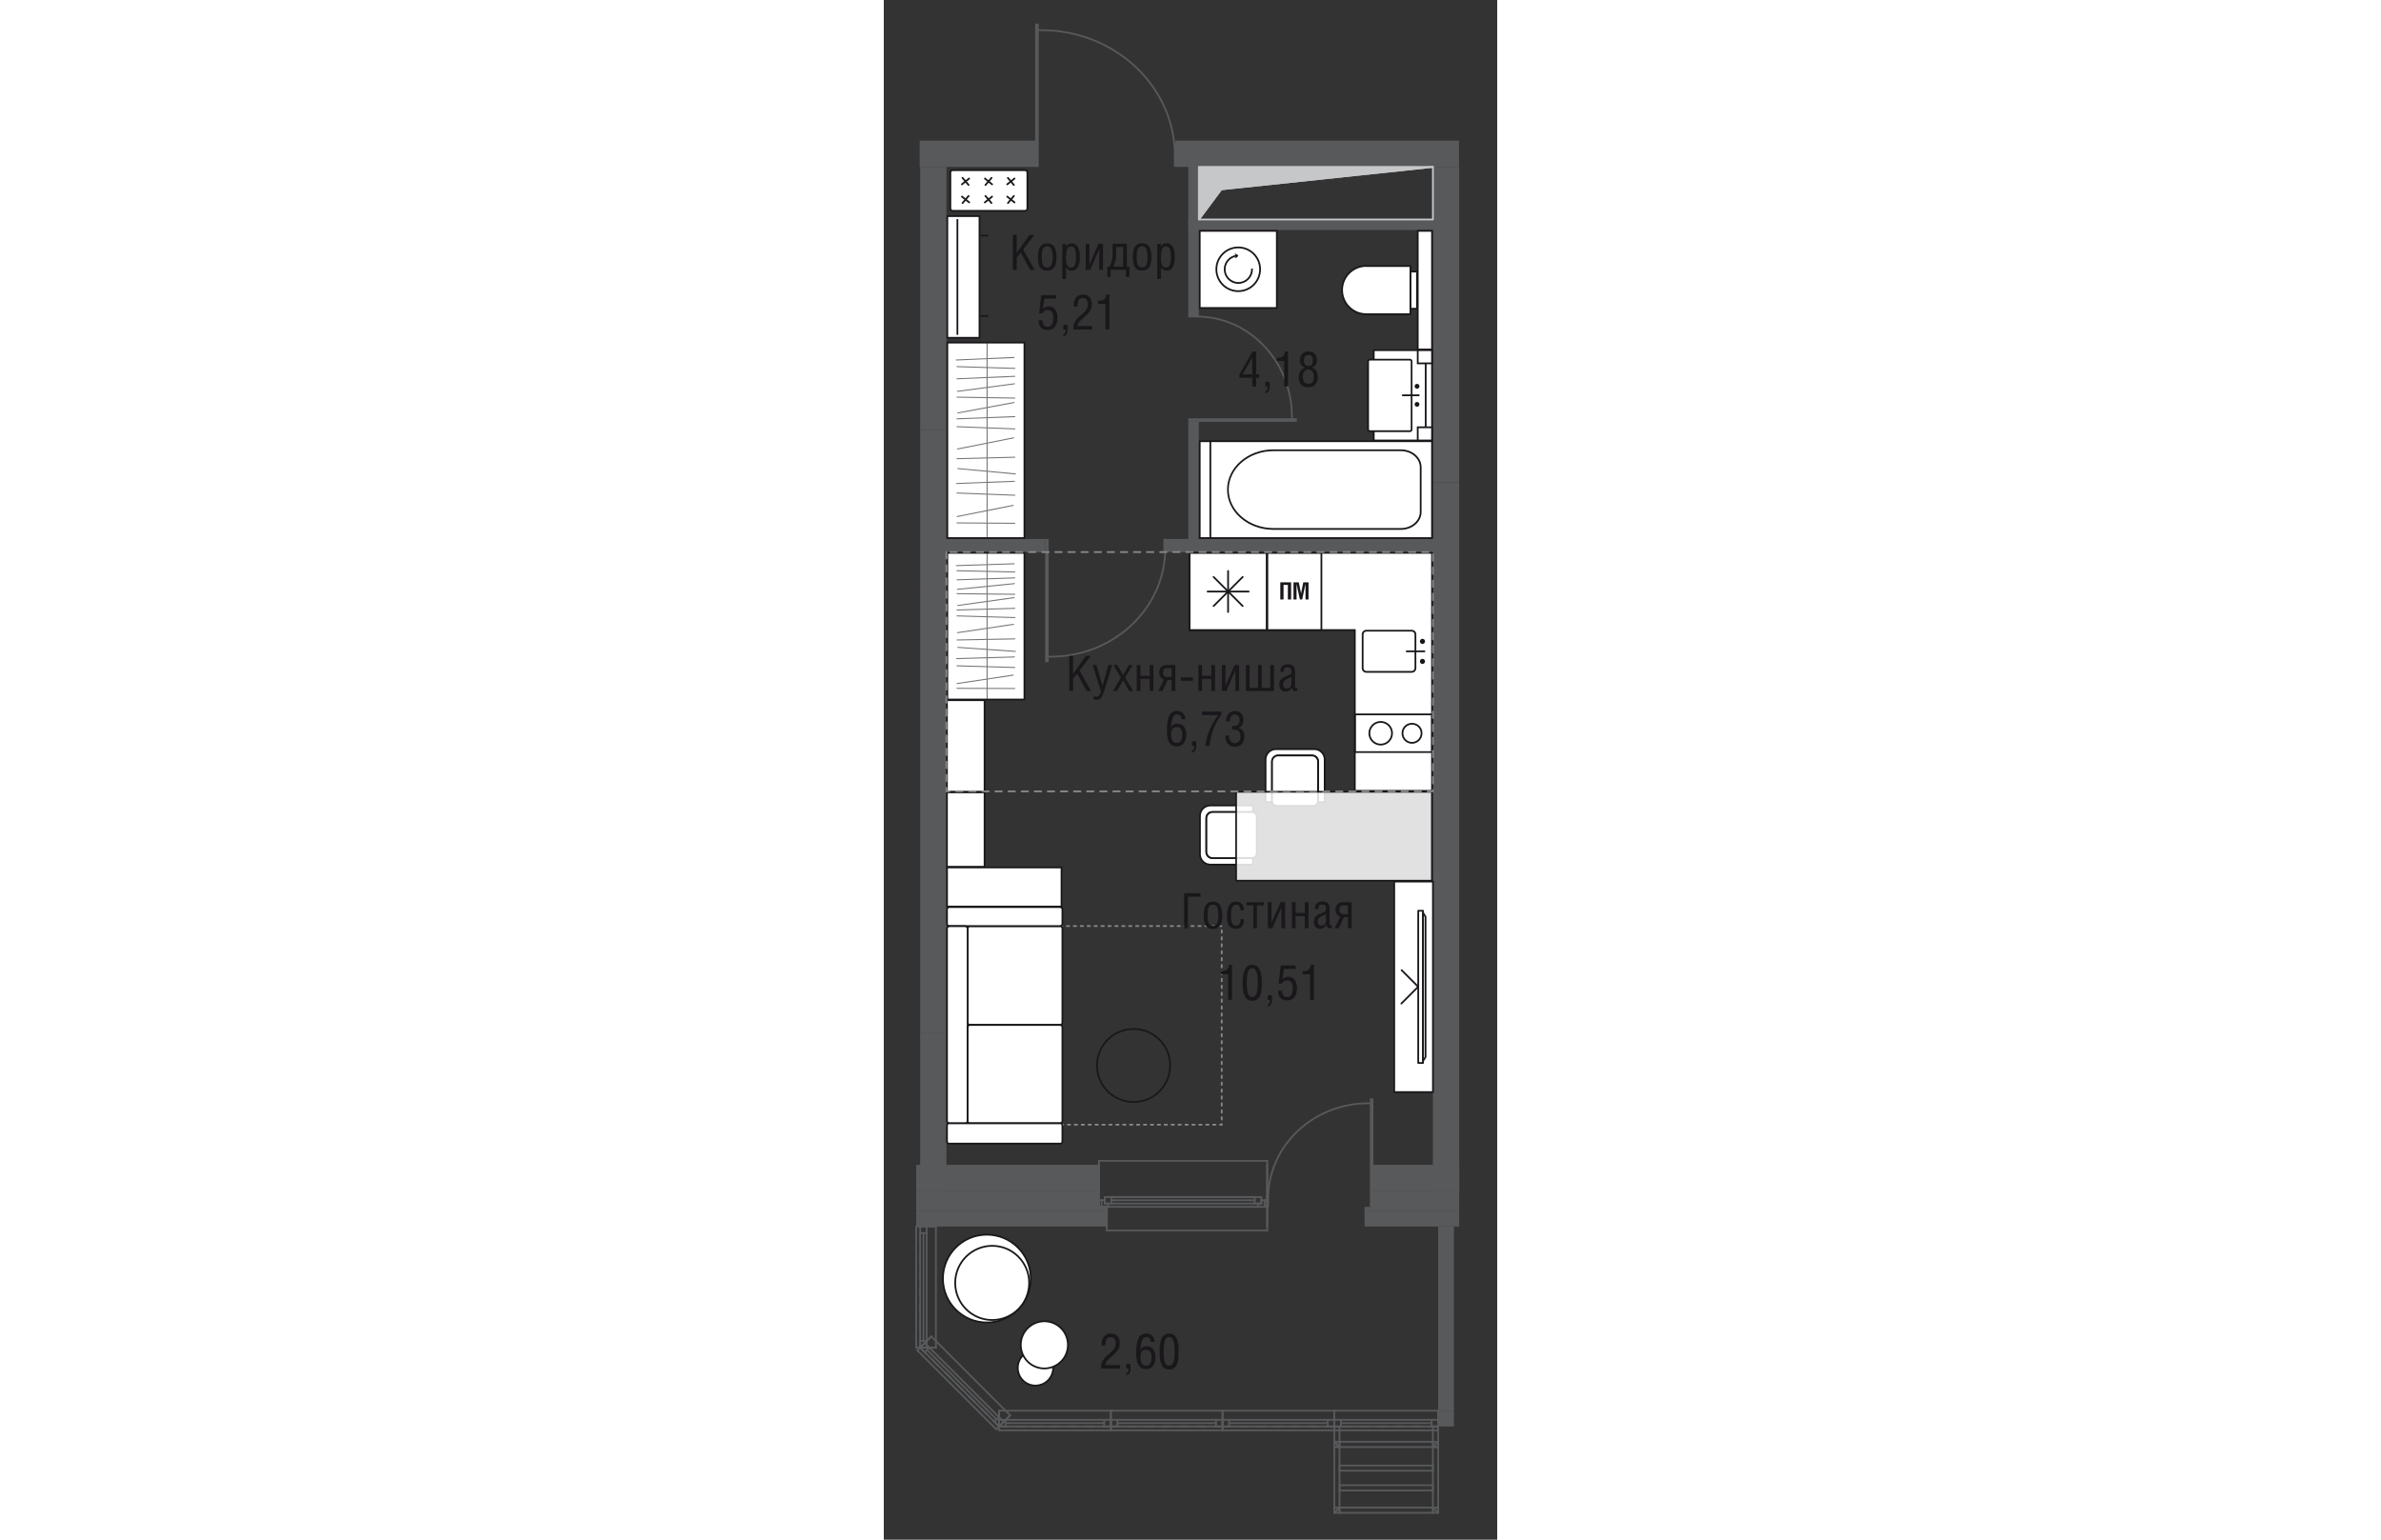 <?xml version="1.0" encoding="UTF-8"?>
<svg id="_Слой_1" data-name="Слой 1" xmlns="http://www.w3.org/2000/svg" xmlns:xlink="http://www.w3.org/1999/xlink" viewBox="0 0 66.49 166.89" width="883" height="571">
  <rect x="0" y="0" width="66.49" height="166.89" fill="#333333" stroke="none"/>
  <defs>
    <style>
      .cls-1 {
        fill: #fff;
      }

      .cls-2 {
        stroke-dasharray: 0 0 .26 .49;
      }

      .cls-2, .cls-3, .cls-4, .cls-5, .cls-6, .cls-7, .cls-8, .cls-9, .cls-10, .cls-11, .cls-12, .cls-13, .cls-14, .cls-15 {
        fill: none;
      }

      .cls-2, .cls-3, .cls-6, .cls-7, .cls-8, .cls-9, .cls-10, .cls-12, .cls-13, .cls-14, .cls-15 {
        stroke-width: .19px;
      }

      .cls-2, .cls-4, .cls-8, .cls-10, .cls-12 {
        stroke-miterlimit: 10;
      }

      .cls-2, .cls-5, .cls-6, .cls-7, .cls-9, .cls-12, .cls-13, .cls-14, .cls-15 {
        stroke-linecap: round;
      }

      .cls-2, .cls-14 {
        stroke: #87888a;
      }

      .cls-3, .cls-5, .cls-6, .cls-8, .cls-12, .cls-15 {
        stroke: #1a171b;
      }

      .cls-3, .cls-5, .cls-7, .cls-9, .cls-13, .cls-14, .cls-15 {
        stroke-linejoin: round;
      }

      .cls-16 {
        clip-path: url(#clippath-2);
      }

      .cls-4 {
        stroke-width: .38px;
      }

      .cls-4, .cls-9, .cls-10, .cls-13 {
        stroke: #58595b;
      }

      .cls-5 {
        stroke-width: .11px;
      }

      .cls-17 {
        opacity: .6;
      }

      .cls-18 {
        fill: #1a171b;
      }

      .cls-19 {
        clip-path: url(#clippath-1);
      }

      .cls-7 {
        stroke: #c6c7c9;
      }

      .cls-20 {
        clip-path: url(#clippath-4);
      }

      .cls-9 {
        stroke-dasharray: 0 0 .93 .93;
      }

      .cls-21 {
        clip-path: url(#clippath);
      }

      .cls-22 {
        clip-path: url(#clippath-3);
      }

      .cls-23 {
        clip-path: url(#clippath-5);
      }

      .cls-24 {
        fill: #c6c7c9;
        fill-rule: evenodd;
      }

      .cls-25 {
        opacity: .85;
      }

      .cls-14 {
        stroke-dasharray: 0 0 .71 .71;
      }

      .cls-26 {
        fill: #58595b;
      }
    </style>
    <clipPath id="clippath">
      <rect class="cls-11" x="38.19" y="85.83" width="21.23" height="9.64"/>
    </clipPath>
    <clipPath id="clippath-1">
      <rect class="cls-11" x="38.19" y="85.83" width="21.23" height="9.64"/>
    </clipPath>
    <clipPath id="clippath-2">
      <rect class="cls-11" x="7.8" y="37.16" width="6.52" height="21.13"/>
    </clipPath>
    <clipPath id="clippath-3">
      <rect class="cls-11" x="7.8" y="37.16" width="6.52" height="21.13"/>
    </clipPath>
    <clipPath id="clippath-4">
      <rect class="cls-11" x="7.8" y="59.9" width="6.52" height="15.94"/>
    </clipPath>
    <clipPath id="clippath-5">
      <rect class="cls-11" x="7.8" y="59.9" width="6.52" height="15.94"/>
    </clipPath>
  </defs>
  <rect class="cls-26" x="3.51" y="131.24" width="20.66" height="1.71"/>
  <rect class="cls-26" x="52.11" y="131.24" width="10.26" height="1.71"/>
  <polygon class="cls-26" points="24.18 130.81 23.32 130.81 23.32 130.1 23.32 129.1 3.51 129.1 3.51 131.24 24.18 131.24 24.18 130.81"/>
  <polygon class="cls-26" points="52.97 129.1 52.97 129.67 52.97 130.81 52.11 130.81 52.11 131.24 62.37 131.24 62.37 129.1 52.97 129.1"/>
  <rect class="cls-26" x="3.51" y="126.26" width="19.81" height="2.85"/>
  <rect class="cls-26" x="52.96" y="126.26" width="9.41" height="2.85"/>
  <rect class="cls-26" x="60.09" y="132.95" width="1.71" height="19.95"/>
  <polygon class="cls-26" points="60.09 153.9 60.09 154.62 61.8 154.62 61.8 153.9 61.8 152.91 60.09 152.91 60.09 153.9"/>
  <rect class="cls-26" x="3.94" y="18.09" width="2.85" height="28.5"/>
  <rect class="cls-26" x="3.94" y="63.69" width="2.85" height="48.31"/>
  <rect class="cls-26" x="59.52" y="70.82" width="2.85" height="41.19"/>
  <rect class="cls-26" x="59.52" y="18.09" width="2.85" height="34.2"/>
  <rect class="cls-26" x="3.89" y="15.24" width="12.73" height="2.85"/>
  <rect class="cls-26" x="31.59" y="15.24" width="30.76" height="2.85"/>
  <rect class="cls-26" x="59.52" y="112.01" width="2.85" height="17.1"/>
  <rect class="cls-26" x="3.94" y="112.01" width="2.85" height="17.1"/>
  <rect class="cls-26" x="3.94" y="46.59" width="2.85" height="17.1"/>
  <rect class="cls-26" x="59.52" y="52.29" width="2.85" height="18.53"/>
  <rect class="cls-26" x="33.01" y="23.79" width="27.78" height="1.14"/>
  <rect class="cls-26" x="33.01" y="16.88" width="1.14" height="17.43"/>
  <rect class="cls-26" x="33.01" y="45.72" width="1.14" height="13.48"/>
  <rect class="cls-26" x="5.44" y="58.42" width="12.05" height="1.43"/>
  <rect class="cls-26" x="30.31" y="58.42" width="29.79" height="1.43"/>
  <line class="cls-13" x1="23.32" y1="129.1" x2="23.32" y2="126.25"/>
  <line class="cls-13" x1="23.32" y1="130.1" x2="23.32" y2="129.11"/>
  <line class="cls-13" x1="24.18" y1="131.24" x2="24.18" y2="130.81"/>
  <line class="cls-13" x1="24.18" y1="132.95" x2="24.18" y2="131.24"/>
  <line class="cls-13" x1="24.18" y1="130.81" x2="23.32" y2="130.81"/>
  <line class="cls-13" x1="23.32" y1="130.81" x2="23.32" y2="130.1"/>
  <line class="cls-13" x1="41.56" y1="132.95" x2="41.56" y2="133.38"/>
  <line class="cls-13" x1="41.56" y1="133.38" x2="24.18" y2="133.38"/>
  <line class="cls-13" x1="24.18" y1="133.38" x2="24.18" y2="132.95"/>
  <line class="cls-13" x1="41.56" y1="126.25" x2="41.56" y2="125.83"/>
  <line class="cls-13" x1="41.56" y1="125.83" x2="23.32" y2="125.83"/>
  <line class="cls-13" x1="23.32" y1="125.83" x2="23.32" y2="126.25"/>
  <line class="cls-13" x1="41.28" y1="130.1" x2="40.92" y2="130.1"/>
  <line class="cls-13" x1="40.92" y1="130.1" x2="40.92" y2="130.46"/>
  <line class="cls-13" x1="40.92" y1="130.46" x2="40.57" y2="130.46"/>
  <line class="cls-13" x1="40.57" y1="130.46" x2="40.57" y2="130.82"/>
  <line class="cls-13" x1="40.57" y1="130.81" x2="41.28" y2="130.81"/>
  <line class="cls-13" x1="41.56" y1="130.1" x2="41.28" y2="130.1"/>
  <line class="cls-13" x1="41.28" y1="130.81" x2="41.56" y2="130.81"/>
  <line class="cls-13" x1="23.61" y1="130.81" x2="24.32" y2="130.81"/>
  <line class="cls-13" x1="24.32" y1="130.81" x2="24.32" y2="130.46"/>
  <line class="cls-13" x1="24.32" y1="130.46" x2="23.96" y2="130.46"/>
  <line class="cls-13" x1="23.96" y1="130.46" x2="23.96" y2="130.1"/>
  <line class="cls-13" x1="23.96" y1="130.1" x2="23.61" y2="130.1"/>
  <line class="cls-13" x1="23.32" y1="130.81" x2="23.61" y2="130.81"/>
  <line class="cls-13" x1="23.61" y1="130.1" x2="23.32" y2="130.1"/>
  <line class="cls-13" x1="24.32" y1="130.81" x2="40.57" y2="130.81"/>
  <line class="cls-13" x1="40.21" y1="129.75" x2="24.68" y2="129.75"/>
  <line class="cls-13" x1="40.92" y1="129.75" x2="40.21" y2="129.75"/>
  <line class="cls-13" x1="40.21" y1="129.75" x2="40.21" y2="130.46"/>
  <line class="cls-13" x1="40.21" y1="130.46" x2="40.92" y2="130.46"/>
  <line class="cls-13" x1="40.92" y1="130.46" x2="40.92" y2="129.75"/>
  <line class="cls-13" x1="23.96" y1="130.46" x2="24.68" y2="130.46"/>
  <line class="cls-13" x1="24.68" y1="130.46" x2="24.68" y2="129.75"/>
  <line class="cls-13" x1="24.68" y1="129.75" x2="23.96" y2="129.75"/>
  <line class="cls-13" x1="23.96" y1="129.75" x2="23.96" y2="130.46"/>
  <line class="cls-13" x1="24.68" y1="130.46" x2="40.21" y2="130.46"/>
  <line class="cls-13" x1="40.21" y1="129.75" x2="24.68" y2="129.75"/>
  <line class="cls-13" x1="40.21" y1="130.1" x2="24.68" y2="130.1"/>
  <line class="cls-13" x1="41.28" y1="130.81" x2="41.28" y2="130.1"/>
  <line class="cls-13" x1="23.61" y1="130.81" x2="23.61" y2="130.1"/>
  <line class="cls-13" x1="41.56" y1="130.81" x2="41.56" y2="130.1"/>
  <line class="cls-13" x1="41.56" y1="130.81" x2="41.56" y2="130.1"/>
  <line class="cls-13" x1="41.56" y1="132.95" x2="41.56" y2="131.24"/>
  <line class="cls-13" x1="41.56" y1="131.24" x2="41.56" y2="130.81"/>
  <line class="cls-13" x1="41.56" y1="130.1" x2="41.56" y2="129.11"/>
  <line class="cls-13" x1="41.56" y1="129.1" x2="41.56" y2="126.25"/>
  <line class="cls-13" x1="23.32" y1="130.81" x2="23.32" y2="130.1"/>
  <line class="cls-13" x1="23.32" y1="130.81" x2="23.32" y2="130.1"/>
  <line class="cls-13" x1="24.18" y1="130.81" x2="23.32" y2="130.81"/>
  <line class="cls-13" x1="24.18" y1="130.81" x2="23.32" y2="130.81"/>
  <line class="cls-13" x1="24.18" y1="132.95" x2="24.18" y2="131.24"/>
  <line class="cls-13" x1="24.18" y1="131.24" x2="24.18" y2="130.81"/>
  <line class="cls-13" x1="23.32" y1="130.1" x2="23.32" y2="129.11"/>
  <line class="cls-13" x1="23.32" y1="129.1" x2="23.32" y2="126.25"/>
  <line class="cls-13" x1="41.56" y1="129.67" x2="41.56" y2="130.82"/>
  <line class="cls-13" x1="41.56" y1="130.81" x2="41.56" y2="129.67"/>
  <line class="cls-13" x1="41.56" y1="130.81" x2="41.56" y2="129.67"/>
  <line class="cls-13" x1="41.56" y1="132.95" x2="41.56" y2="131.24"/>
  <line class="cls-13" x1="41.56" y1="131.24" x2="41.56" y2="130.81"/>
  <line class="cls-13" x1="41.56" y1="129.67" x2="41.56" y2="129.1"/>
  <line class="cls-13" x1="41.56" y1="129.1" x2="41.56" y2="126.25"/>
  <line class="cls-13" x1="4.65" y1="132.95" x2="5.65" y2="132.95"/>
  <line class="cls-13" x1="3.94" y1="132.95" x2="4.65" y2="132.95"/>
  <line class="cls-13" x1="4.65" y1="146.07" x2="5.65" y2="146.07"/>
  <line class="cls-13" x1="3.94" y1="146.07" x2="4.65" y2="146.07"/>
  <line class="cls-13" x1="3.94" y1="146.07" x2="3.51" y2="146.07"/>
  <line class="cls-13" x1="3.51" y1="146.07" x2="3.51" y2="132.95"/>
  <line class="cls-13" x1="3.51" y1="132.95" x2="3.94" y2="132.95"/>
  <line class="cls-9" x1="3.94" y1="146.07" x2="3.94" y2="132.95"/>
  <line class="cls-13" x1="5.65" y1="146.07" x2="5.65" y2="132.95"/>
  <line class="cls-13" x1="4.65" y1="146.07" x2="4.65" y2="145.35"/>
  <line class="cls-13" x1="4.65" y1="145.35" x2="3.94" y2="145.35"/>
  <line class="cls-13" x1="3.94" y1="145.35" x2="3.94" y2="146.07"/>
  <line class="cls-13" x1="3.94" y1="132.95" x2="3.94" y2="133.66"/>
  <line class="cls-13" x1="3.94" y1="133.66" x2="4.65" y2="133.66"/>
  <line class="cls-13" x1="4.65" y1="133.66" x2="4.65" y2="132.95"/>
  <line class="cls-13" x1="4.3" y1="145.35" x2="4.3" y2="133.67"/>
  <line class="cls-13" x1="4.65" y1="145.35" x2="4.65" y2="133.67"/>
  <line class="cls-13" x1="3.94" y1="133.66" x2="3.94" y2="145.35"/>
  <line class="cls-13" x1="3.94" y1="146.07" x2="4.65" y2="146.07"/>
  <line class="cls-13" x1="3.94" y1="146.07" x2="4.65" y2="146.07"/>
  <line class="cls-13" x1="4.65" y1="146.07" x2="5.65" y2="146.07"/>
  <line class="cls-13" x1="3.94" y1="132.95" x2="4.65" y2="132.95"/>
  <line class="cls-13" x1="3.94" y1="132.95" x2="4.65" y2="132.95"/>
  <line class="cls-13" x1="4.65" y1="132.95" x2="5.65" y2="132.95"/>
  <line class="cls-13" x1="13" y1="154.11" x2="13.7" y2="153.41"/>
  <line class="cls-13" x1="12.49" y1="154.62" x2="13" y2="154.11"/>
  <line class="cls-13" x1="4.44" y1="145.56" x2="5.15" y2="144.86"/>
  <line class="cls-13" x1="3.94" y1="146.07" x2="4.44" y2="145.56"/>
  <line class="cls-13" x1="3.94" y1="146.07" x2="3.64" y2="146.37"/>
  <line class="cls-13" x1="3.64" y1="146.37" x2="12.19" y2="154.92"/>
  <line class="cls-13" x1="12.19" y1="154.92" x2="12.49" y2="154.62"/>
  <line class="cls-9" x1="3.94" y1="146.07" x2="12.49" y2="154.62"/>
  <line class="cls-13" x1="5.15" y1="144.86" x2="13.7" y2="153.41"/>
  <line class="cls-13" x1="4.44" y1="145.56" x2="4.95" y2="146.07"/>
  <line class="cls-13" x1="4.95" y1="146.07" x2="4.44" y2="146.57"/>
  <line class="cls-13" x1="4.44" y1="146.57" x2="3.94" y2="146.07"/>
  <line class="cls-13" x1="12.49" y1="154.62" x2="11.99" y2="154.11"/>
  <line class="cls-13" x1="11.99" y1="154.11" x2="12.49" y2="153.61"/>
  <line class="cls-13" x1="12.49" y1="153.61" x2="13" y2="154.11"/>
  <line class="cls-13" x1="4.7" y1="146.32" x2="12.24" y2="153.86"/>
  <line class="cls-13" x1="4.95" y1="146.07" x2="12.49" y2="153.61"/>
  <line class="cls-13" x1="11.99" y1="154.11" x2="4.44" y2="146.57"/>
  <line class="cls-13" x1="3.94" y1="146.07" x2="4.44" y2="145.56"/>
  <line class="cls-13" x1="3.94" y1="146.07" x2="4.44" y2="145.56"/>
  <line class="cls-13" x1="4.44" y1="145.56" x2="5.15" y2="144.86"/>
  <line class="cls-13" x1="12.49" y1="154.62" x2="13" y2="154.11"/>
  <line class="cls-13" x1="12.49" y1="154.62" x2="13" y2="154.11"/>
  <line class="cls-13" x1="13" y1="154.11" x2="13.7" y2="153.41"/>
  <line class="cls-13" x1="60.09" y1="153.9" x2="60.09" y2="152.91"/>
  <line class="cls-13" x1="60.09" y1="154.62" x2="60.09" y2="153.9"/>
  <line class="cls-13" x1="12.49" y1="153.9" x2="12.49" y2="152.91"/>
  <line class="cls-13" x1="12.49" y1="154.62" x2="12.49" y2="153.9"/>
  <line class="cls-13" x1="48.83" y1="154.62" x2="48.83" y2="155.04"/>
  <line class="cls-13" x1="48.83" y1="155.04" x2="36.72" y2="155.04"/>
  <line class="cls-13" x1="36.72" y1="155.04" x2="36.72" y2="154.62"/>
  <line class="cls-9" x1="48.83" y1="154.62" x2="36.72" y2="154.62"/>
  <line class="cls-13" x1="48.83" y1="152.91" x2="36.72" y2="152.91"/>
  <line class="cls-13" x1="48.83" y1="153.9" x2="48.12" y2="153.9"/>
  <line class="cls-13" x1="48.12" y1="153.9" x2="48.12" y2="154.62"/>
  <line class="cls-13" x1="48.12" y1="154.62" x2="48.83" y2="154.62"/>
  <line class="cls-13" x1="36.72" y1="154.62" x2="37.43" y2="154.62"/>
  <line class="cls-13" x1="37.43" y1="154.62" x2="37.43" y2="153.9"/>
  <line class="cls-13" x1="37.43" y1="153.9" x2="36.72" y2="153.9"/>
  <line class="cls-13" x1="48.12" y1="154.26" x2="37.43" y2="154.26"/>
  <line class="cls-13" x1="48.12" y1="153.9" x2="37.43" y2="153.9"/>
  <line class="cls-13" x1="37.43" y1="154.62" x2="48.12" y2="154.62"/>
  <line class="cls-13" x1="48.83" y1="154.62" x2="48.83" y2="153.9"/>
  <line class="cls-13" x1="48.83" y1="154.62" x2="48.83" y2="153.9"/>
  <line class="cls-13" x1="48.83" y1="153.9" x2="48.83" y2="152.91"/>
  <line class="cls-13" x1="36.72" y1="154.62" x2="36.72" y2="153.9"/>
  <line class="cls-13" x1="36.72" y1="154.62" x2="36.72" y2="153.9"/>
  <line class="cls-13" x1="36.72" y1="153.9" x2="36.72" y2="152.91"/>
  <line class="cls-13" x1="36.72" y1="154.62" x2="36.72" y2="155.04"/>
  <line class="cls-13" x1="36.72" y1="155.04" x2="24.61" y2="155.04"/>
  <line class="cls-13" x1="24.61" y1="155.04" x2="24.61" y2="154.62"/>
  <line class="cls-9" x1="36.72" y1="154.62" x2="24.61" y2="154.62"/>
  <line class="cls-13" x1="36.72" y1="152.91" x2="24.61" y2="152.91"/>
  <line class="cls-13" x1="36.72" y1="153.9" x2="36.01" y2="153.9"/>
  <line class="cls-13" x1="36.01" y1="153.9" x2="36.01" y2="154.62"/>
  <line class="cls-13" x1="36.01" y1="154.62" x2="36.72" y2="154.62"/>
  <line class="cls-13" x1="24.61" y1="154.62" x2="25.32" y2="154.62"/>
  <line class="cls-13" x1="25.32" y1="154.62" x2="25.32" y2="153.9"/>
  <line class="cls-13" x1="25.32" y1="153.9" x2="24.61" y2="153.9"/>
  <line class="cls-13" x1="36.01" y1="154.26" x2="25.32" y2="154.26"/>
  <line class="cls-13" x1="36.01" y1="153.9" x2="25.32" y2="153.9"/>
  <line class="cls-13" x1="25.32" y1="154.62" x2="36.01" y2="154.62"/>
  <line class="cls-13" x1="36.72" y1="154.62" x2="36.72" y2="153.9"/>
  <line class="cls-13" x1="36.72" y1="154.62" x2="36.72" y2="153.9"/>
  <line class="cls-13" x1="36.72" y1="153.9" x2="36.72" y2="152.91"/>
  <line class="cls-13" x1="24.61" y1="154.62" x2="24.61" y2="153.9"/>
  <line class="cls-13" x1="24.61" y1="154.62" x2="24.61" y2="153.9"/>
  <line class="cls-13" x1="24.61" y1="153.9" x2="24.61" y2="152.91"/>
  <line class="cls-13" x1="60.09" y1="154.62" x2="60.09" y2="155.04"/>
  <line class="cls-13" x1="60.09" y1="155.04" x2="48.83" y2="155.04"/>
  <line class="cls-13" x1="48.83" y1="155.04" x2="48.83" y2="154.62"/>
  <line class="cls-9" x1="60.09" y1="154.62" x2="48.83" y2="154.62"/>
  <line class="cls-13" x1="60.09" y1="152.91" x2="48.83" y2="152.91"/>
  <line class="cls-13" x1="60.09" y1="153.9" x2="59.38" y2="153.9"/>
  <line class="cls-13" x1="59.38" y1="153.9" x2="59.38" y2="154.62"/>
  <line class="cls-13" x1="59.38" y1="154.62" x2="60.09" y2="154.62"/>
  <line class="cls-13" x1="48.83" y1="154.62" x2="49.54" y2="154.62"/>
  <line class="cls-13" x1="49.55" y1="154.62" x2="49.55" y2="153.9"/>
  <line class="cls-13" x1="49.55" y1="153.9" x2="48.83" y2="153.9"/>
  <line class="cls-13" x1="59.38" y1="154.26" x2="49.55" y2="154.26"/>
  <line class="cls-13" x1="59.38" y1="153.9" x2="49.55" y2="153.9"/>
  <line class="cls-13" x1="49.55" y1="154.62" x2="59.38" y2="154.62"/>
  <line class="cls-13" x1="60.09" y1="154.62" x2="60.09" y2="153.9"/>
  <line class="cls-13" x1="60.09" y1="154.62" x2="60.09" y2="153.9"/>
  <line class="cls-13" x1="60.09" y1="153.9" x2="60.09" y2="152.91"/>
  <line class="cls-13" x1="48.83" y1="154.62" x2="48.83" y2="153.9"/>
  <line class="cls-13" x1="48.83" y1="154.62" x2="48.83" y2="153.9"/>
  <line class="cls-13" x1="48.83" y1="153.9" x2="48.83" y2="152.91"/>
  <line class="cls-13" x1="24.61" y1="154.62" x2="24.61" y2="155.04"/>
  <line class="cls-13" x1="24.61" y1="155.04" x2="12.49" y2="155.04"/>
  <line class="cls-13" x1="12.49" y1="155.04" x2="12.49" y2="154.62"/>
  <line class="cls-9" x1="24.61" y1="154.62" x2="12.49" y2="154.62"/>
  <line class="cls-13" x1="24.61" y1="152.91" x2="12.49" y2="152.91"/>
  <line class="cls-13" x1="24.61" y1="153.9" x2="23.89" y2="153.9"/>
  <line class="cls-13" x1="23.89" y1="153.9" x2="23.89" y2="154.62"/>
  <line class="cls-13" x1="23.89" y1="154.62" x2="24.61" y2="154.62"/>
  <line class="cls-13" x1="12.49" y1="154.62" x2="13.2" y2="154.62"/>
  <line class="cls-13" x1="13.2" y1="154.62" x2="13.2" y2="153.9"/>
  <line class="cls-13" x1="13.2" y1="153.9" x2="12.49" y2="153.9"/>
  <line class="cls-13" x1="23.89" y1="154.26" x2="13.2" y2="154.26"/>
  <line class="cls-13" x1="23.89" y1="153.9" x2="13.2" y2="153.9"/>
  <line class="cls-13" x1="13.2" y1="154.62" x2="23.89" y2="154.62"/>
  <line class="cls-13" x1="24.61" y1="154.62" x2="24.61" y2="153.9"/>
  <line class="cls-13" x1="24.61" y1="154.62" x2="24.61" y2="153.9"/>
  <line class="cls-13" x1="24.61" y1="153.9" x2="24.61" y2="152.91"/>
  <line class="cls-13" x1="12.49" y1="154.62" x2="12.49" y2="153.9"/>
  <line class="cls-13" x1="12.49" y1="154.62" x2="12.49" y2="153.9"/>
  <line class="cls-13" x1="12.49" y1="153.9" x2="12.49" y2="152.91"/>
  <path class="cls-10" d="m52.88,119.59h-.34c-5.43,0-9.94,3.78-10.75,8.72-.09.52-.13,1.06-.13,1.6v.9"/>
  <line class="cls-4" x1="52.88" y1="130.81" x2="52.88" y2="119.06"/>
  <path class="cls-10" d="m16.6,3.27h.45c7.25,0,13.25,4.99,14.33,11.51.11.69.17,1.4.17,2.11v1.19"/>
  <line class="cls-4" x1="16.6" y1="18.09" x2="16.6" y2="2.56"/>
  <path class="cls-10" d="m44.24,45.53v-.34c0-5.43-3.78-9.94-8.72-10.75-.52-.08-1.06-.13-1.6-.13h-.9"/>
  <line class="cls-4" x1="33.01" y1="45.53" x2="44.77" y2="45.53"/>
  <path class="cls-10" d="m17.68,71.18h.39c6.21,0,11.36-4.3,12.29-9.92.1-.59.15-1.2.15-1.82v-1.03"/>
  <line class="cls-4" x1="17.68" y1="58.42" x2="17.68" y2="71.78"/>
  <polygon class="cls-1" points="51.06 85.73 51.06 68.3 33.14 68.3 33.14 59.94 59.43 59.94 59.43 85.73 51.06 85.73"/>
  <path class="cls-18" d="m59.33,60.03v25.6h-8.18v-17.43h-17.92v-8.18h26.1Zm.19-.19h-26.47v8.55h17.92v17.43h8.55v-25.98Z"/>
  <rect class="cls-1" x="33.14" y="59.94" width="8.36" height="8.36"/>
  <path class="cls-18" d="m41.41,68.2h-8.17v-8.17h8.17v8.17Zm.19-8.36h-8.55v8.55h8.55v-8.55Z"/>
  <line class="cls-12" x1="37.32" y1="61.89" x2="37.32" y2="66.34"/>
  <line class="cls-12" x1="35.1" y1="64.12" x2="39.55" y2="64.12"/>
  <line class="cls-12" x1="38.9" y1="62.54" x2="35.75" y2="65.69"/>
  <line class="cls-12" x1="35.75" y1="62.54" x2="38.9" y2="65.69"/>
  <path class="cls-18" d="m57.23,68.46c.17,0,.3.14.3.3v3.67c0,.17-.14.3-.3.3h-4.93c-.17,0-.3-.14-.3-.3v-3.67c0-.17.14-.3.3-.3h4.93Zm0-.19h-4.93c-.27,0-.49.22-.49.49v3.67c0,.27.22.49.49.49h4.93c.27,0,.49-.22.49-.49v-3.67c0-.27-.22-.49-.49-.49"/>
  <path class="cls-18" d="m58.39,69.8c-.16,0-.28-.13-.28-.28s.13-.28.28-.28.28.13.28.28-.13.28-.28.28"/>
  <path class="cls-18" d="m58.39,71.97c-.16,0-.28-.13-.28-.28s.13-.28.28-.28.28.13.28.28-.13.28-.28.28"/>
  <line class="cls-12" x1="58.6" y1="70.6" x2="56.68" y2="70.6"/>
  <path class="cls-18" d="m59.33,81.43h-8.17v-3.9h8.17v3.9Zm.19-4.09h-8.55v4.27h8.55v-4.27Z"/>
  <path class="cls-8" d="m56.22,79.48c0,.57.46,1.04,1.03,1.04s1.04-.46,1.04-1.04-.46-1.03-1.04-1.03-1.03.46-1.03,1.03Z"/>
  <path class="cls-8" d="m52.63,79.48c0,.68.55,1.23,1.23,1.23s1.23-.55,1.23-1.23-.55-1.23-1.23-1.23-1.23.55-1.23,1.23Z"/>
  <rect class="cls-1" x="41.58" y="59.94" width="5.86" height="8.36"/>
  <path class="cls-18" d="m47.34,68.2h-5.67v-8.17h5.67v8.17Zm.19-8.36h-6.05v8.55h6.05v-8.55Z"/>
  <polygon class="cls-18" points="44.15 63.12 44.15 64.98 43.8 64.98 43.8 63.4 43.33 63.4 43.33 64.98 42.98 64.98 42.98 63.12 44.15 63.12"/>
  <polygon class="cls-18" points="44.98 63.12 45.23 64.33 45.47 63.12 46.04 63.12 46.04 64.98 45.71 64.98 45.71 63.29 45.71 63.29 45.35 64.98 45.1 64.98 44.74 63.29 44.74 63.29 44.74 64.98 44.41 64.98 44.41 63.12 44.98 63.12"/>
  <rect class="cls-2" x="19.09" y="100.38" width="17.54" height="21.53"/>
  <path class="cls-1" d="m9.09,110.84c0,.14.11.25.24.25h9.79c.14,0,.24-.11.24-.25v-10.2c0-.14-.11-.25-.24-.25h-9.79c-.14,0-.24.11-.24.25v10.2Z"/>
  <path class="cls-8" d="m9.09,110.84c0,.14.11.25.24.25h9.79c.14,0,.24-.11.24-.25v-10.2c0-.14-.11-.25-.24-.25h-9.79c-.14,0-.24.11-.24.25v10.2Z"/>
  <path class="cls-1" d="m6.85,100.15c0,.13.13.23.29.23h11.93c.16,0,.29-.1.29-.23v-1.6c0-.13-.13-.23-.29-.23H7.14c-.16,0-.29.1-.29.23v1.6Z"/>
  <path class="cls-8" d="m6.85,100.15c0,.13.13.23.29.23h11.93c.16,0,.29-.1.29-.23v-1.6c0-.13-.13-.23-.29-.23H7.14c-.16,0-.29.1-.29.23v1.6Z"/>
  <path class="cls-1" d="m6.85,121.51c0,.14.14.26.32.26h1.6c.17,0,.32-.11.32-.26v-20.87c0-.14-.14-.25-.32-.25h-1.6c-.17,0-.32.11-.32.25v20.87Z"/>
  <path class="cls-8" d="m6.85,121.51c0,.14.14.26.32.26h1.6c.17,0,.32-.11.32-.26v-20.87c0-.14-.14-.25-.32-.25h-1.6c-.17,0-.32.11-.32.25v20.87Z"/>
  <path class="cls-1" d="m9.09,111.35c0-.14.11-.25.24-.25h9.79c.14,0,.24.11.24.25v10.16c0,.14-.11.25-.24.25h-9.79c-.14,0-.24-.11-.24-.25v-10.16Z"/>
  <path class="cls-8" d="m9.09,111.35c0-.14.11-.25.24-.25h9.79c.14,0,.24.11.24.25v10.16c0,.14-.11.25-.24.25h-9.79c-.14,0-.24-.11-.24-.25v-10.16Z"/>
  <path class="cls-1" d="m19.21,123.96c.08,0,.15-.14.15-.31v-1.58c0-.17-.07-.31-.15-.31H7c-.08,0-.15.14-.15.31v1.58c0,.17.07.31.15.31h12.22Z"/>
  <path class="cls-8" d="m19.21,123.96c.08,0,.15-.14.15-.31v-1.58c0-.17-.07-.31-.15-.31H7c-.08,0-.15.14-.15.31v1.58c0,.17.07.31.15.31h12.22Z"/>
  <path class="cls-8" d="m25.4,119.08c-1.98-.92-2.85-3.28-1.92-5.26.92-1.98,3.28-2.84,5.27-1.92,1.98.92,2.84,3.28,1.92,5.26-.92,1.98-3.28,2.85-5.26,1.92Z"/>
  <path class="cls-1" d="m34.27,88.44v4.15c0,.63.51,1.13,1.13,1.13h4.61v-.71h-4.4c-.36,0-.65-.29-.65-.65v-3.69c0-.36.29-.65.65-.65h4.4v-.71h-4.61c-.63,0-1.13.51-1.13,1.13"/>
  <path class="cls-15" d="m34.27,88.44v4.15c0,.63.51,1.13,1.13,1.13h4.61v-.71h-4.4c-.36,0-.65-.29-.65-.65v-3.69c0-.36.29-.65.65-.65h4.4v-.71h-4.61c-.63,0-1.13.51-1.13,1.13Z"/>
  <path class="cls-1" d="m34.97,92.35c0,.36.3.66.66.66h4.29c.28,0,.51-.23.51-.51v-3.97c0-.28-.23-.51-.51-.51h-4.29c-.36,0-.66.3-.66.66v3.67Z"/>
  <path class="cls-15" d="m34.97,92.35c0,.36.3.66.66.66h4.29c.28,0,.51-.23.51-.51v-3.97c0-.28-.23-.51-.51-.51h-4.29c-.36,0-.66.3-.66.66v3.67Z"/>
  <path class="cls-1" d="m46.65,81.2h-4.14c-.63,0-1.13.51-1.13,1.13v4.61h.71v-4.4c0-.36.29-.65.65-.65h3.69c.36,0,.65.29.65.65v4.4h.71v-4.61c0-.63-.51-1.13-1.13-1.13"/>
  <path class="cls-15" d="m46.65,81.2h-4.14c-.63,0-1.13.51-1.13,1.13v4.61h.71v-4.4c0-.36.29-.65.65-.65h3.69c.36,0,.65.29.65.65v4.4h.71v-4.61c0-.63-.51-1.13-1.13-1.13Z"/>
  <path class="cls-1" d="m42.74,81.89c-.36,0-.66.3-.66.66v4.29c0,.28.23.51.51.51h3.97c.28,0,.51-.23.51-.51v-4.29c0-.36-.3-.66-.66-.66h-3.67Z"/>
  <path class="cls-15" d="m42.74,81.89c-.36,0-.66.3-.66.66v4.29c0,.28.23.51.51.51h3.97c.28,0,.51-.23.51-.51v-4.29c0-.36-.3-.66-.66-.66h-3.67Z"/>
  <g class="cls-25">
    <g class="cls-21">
      <g class="cls-19">
        <rect class="cls-1" x="38.19" y="85.83" width="21.23" height="9.64"/>
      </g>
    </g>
  </g>
  <path class="cls-18" d="m59.32,95.37h-21.04v-9.45h21.04v9.45Zm.19-9.64h-21.41v9.82h21.41v-9.82Z"/>
  <path class="cls-1" d="m18.23,148.96c.38-.99-.11-2.1-1.1-2.48-.99-.38-2.1.11-2.48,1.1-.38.99.11,2.1,1.1,2.48.99.38,2.1-.11,2.48-1.1"/>
  <path class="cls-8" d="m18.23,148.96c.38-.99-.11-2.1-1.1-2.48-.99-.38-2.1.11-2.48,1.1-.38.99.11,2.1,1.1,2.48.99.38,2.1-.11,2.48-1.1Z"/>
  <path class="cls-1" d="m19.79,146.7c.51-1.32-.15-2.8-1.46-3.31-1.32-.51-2.8.15-3.31,1.46-.51,1.32.14,2.8,1.46,3.31,1.32.51,2.8-.15,3.31-1.46"/>
  <path class="cls-8" d="m19.79,146.7c.51-1.32-.15-2.8-1.46-3.31-1.32-.51-2.8.15-3.31,1.46-.51,1.32.14,2.8,1.46,3.31,1.32.51,2.8-.15,3.31-1.46Z"/>
  <path class="cls-1" d="m11.17,133.83c2.63,0,4.76,2.13,4.76,4.76s-2.13,4.76-4.76,4.76-4.76-2.13-4.76-4.76,2.13-4.76,4.76-4.76"/>
  <path class="cls-15" d="m11.17,133.83c2.63,0,4.76,2.13,4.76,4.76s-2.13,4.76-4.76,4.76-4.76-2.13-4.76-4.76,2.13-4.76,4.76-4.76Z"/>
  <path class="cls-1" d="m11.75,135.04c2.22,0,4.01,1.8,4.01,4.02s-1.8,4.02-4.01,4.02-4.01-1.8-4.01-4.02,1.8-4.02,4.01-4.02"/>
  <path class="cls-15" d="m11.75,135.04c2.22,0,4.01,1.8,4.01,4.02s-1.8,4.02-4.01,4.02-4.01-1.8-4.01-4.02,1.8-4.02,4.01-4.02Z"/>
  <rect class="cls-1" x="55.33" y="95.56" width="4.19" height="22.82"/>
  <path class="cls-18" d="m59.43,118.28h-4.01v-22.63h4.01v22.63Zm.19-22.82h-4.38v23.01h4.38v-23.01Z"/>
  <polygon class="cls-15" points="58.72 114.58 58.72 99.36 58.44 98.93 58.44 115 58.72 114.58"/>
  <rect class="cls-15" x="57.93" y="98.72" width=".52" height="16.5"/>
  <line class="cls-12" x1="57.92" y1="106.95" x2="56.13" y2="105.16"/>
  <line class="cls-12" x1="56.1" y1="108.78" x2="57.9" y2="106.98"/>
  <rect class="cls-1" x="6.85" y="75.9" width="4.07" height="9.91"/>
  <path class="cls-18" d="m10.83,85.72h-3.89v-9.73h3.89v9.73Zm.19-9.91h-4.26v10.1h4.26v-10.1Z"/>
  <rect class="cls-1" x="6.85" y="85.89" width="4.07" height="8.07"/>
  <path class="cls-18" d="m10.83,93.86h-3.89v-7.88h3.89v7.88Zm.19-8.07h-4.26v8.26h4.26v-8.26Z"/>
  <rect class="cls-1" x="6.85" y="94.02" width="12.41" height="4.24"/>
  <path class="cls-18" d="m19.17,98.17H6.95v-4.05h12.22v4.05Zm.19-4.24H6.76v4.43h12.6v-4.43Z"/>
  <rect class="cls-1" x="6.88" y="37.13" width="8.36" height="21.19"/>
  <path class="cls-18" d="m15.15,58.23H6.98v-21h8.17v21Zm.19-21.19H6.79v21.38h8.55v-21.38Z"/>
  <g class="cls-17">
    <g class="cls-16">
      <g class="cls-22">
        <line class="cls-5" x1="11.2" y1="37.22" x2="11.2" y2="58.24"/>
        <line class="cls-5" x1="7.94" y1="39.74" x2="14.2" y2="39.93"/>
        <line class="cls-5" x1="7.94" y1="41.06" x2="14.2" y2="40.79"/>
        <line class="cls-5" x1="7.98" y1="42.42" x2="14.16" y2="41.6"/>
        <line class="cls-5" x1="7.94" y1="43.05" x2="14.2" y2="43.15"/>
        <line class="cls-5" x1="8.02" y1="44.76" x2="14.12" y2="43.63"/>
        <line class="cls-5" x1="7.94" y1="45.4" x2="14.2" y2="45.16"/>
        <line class="cls-5" x1="7.94" y1="46.25" x2="14.2" y2="46.49"/>
        <line class="cls-5" x1="7.99" y1="48.67" x2="14.07" y2="47.46"/>
        <line class="cls-5" x1="8.03" y1="50.79" x2="14.27" y2="51.37"/>
        <line class="cls-5" x1="7.94" y1="49.72" x2="14.2" y2="49.56"/>
        <line class="cls-5" x1="7.86" y1="39.02" x2="14.12" y2="38.75"/>
        <line class="cls-5" x1="7.9" y1="52.41" x2="14.16" y2="52.17"/>
        <line class="cls-5" x1="7.94" y1="53.44" x2="14.2" y2="53.68"/>
        <line class="cls-5" x1="7.95" y1="55.99" x2="14.03" y2="54.78"/>
        <line class="cls-5" x1="7.94" y1="56.68" x2="14.2" y2="56.72"/>
      </g>
    </g>
  </g>
  <rect class="cls-1" x="6.88" y="59.92" width="8.36" height="15.9"/>
  <path class="cls-18" d="m15.15,75.73H6.98v-15.71h8.17v15.71Zm.19-15.9H6.79v16.09h8.55v-16.09Z"/>
  <g class="cls-17">
    <g class="cls-20">
      <g class="cls-23">
        <line class="cls-5" x1="11.2" y1="59.96" x2="11.2" y2="75.78"/>
        <line class="cls-5" x1="7.94" y1="61.86" x2="14.2" y2="62"/>
        <line class="cls-5" x1="7.94" y1="62.85" x2="14.2" y2="62.64"/>
        <line class="cls-5" x1="7.98" y1="63.88" x2="14.16" y2="63.26"/>
        <line class="cls-5" x1="7.94" y1="64.35" x2="14.2" y2="64.42"/>
        <line class="cls-5" x1="8.02" y1="65.63" x2="14.12" y2="64.78"/>
        <line class="cls-5" x1="7.94" y1="66.12" x2="14.2" y2="65.94"/>
        <line class="cls-5" x1="7.94" y1="66.76" x2="14.2" y2="66.94"/>
        <line class="cls-5" x1="7.99" y1="68.58" x2="14.07" y2="67.67"/>
        <line class="cls-5" x1="8.03" y1="70.17" x2="14.27" y2="70.61"/>
        <line class="cls-5" x1="7.94" y1="69.37" x2="14.2" y2="69.25"/>
        <line class="cls-5" x1="7.86" y1="61.31" x2="14.12" y2="61.11"/>
        <line class="cls-5" x1="7.9" y1="71.39" x2="14.16" y2="71.21"/>
        <line class="cls-5" x1="7.94" y1="72.17" x2="14.2" y2="72.35"/>
        <line class="cls-5" x1="7.95" y1="74.09" x2="14.03" y2="73.18"/>
        <line class="cls-5" x1="7.94" y1="74.61" x2="14.2" y2="74.63"/>
      </g>
    </g>
  </g>
  <rect class="cls-1" x="6.88" y="23.43" width="3.49" height="13.19"/>
  <path class="cls-18" d="m10.28,36.52h-3.3v-13h3.3v13Zm.19-13.19h-3.67v13.38h3.67v-13.38Z"/>
  <line class="cls-3" x1="7.98" y1="36.3" x2="7.98" y2="23.75"/>
  <line class="cls-3" x1="10.47" y1="34.25" x2="11.33" y2="34.25"/>
  <line class="cls-3" x1="10.47" y1="25.54" x2="11.33" y2="25.54"/>
  <path class="cls-1" d="m7.48,18.45h7.82c.15,0,.27.12.27.27v3.88c0,.15-.12.27-.27.27h-7.82c-.15,0-.27-.12-.27-.27v-3.88c0-.15.12-.27.27-.27Z"/>
  <path class="cls-18" d="m15.3,18.54c.1,0,.17.08.17.17v3.88c0,.1-.08.17-.17.17h-7.82c-.1,0-.17-.08-.17-.17v-3.88c0-.1.08-.17.17-.17h7.82Zm0-.19h-7.82c-.2,0-.36.16-.36.36v3.88c0,.2.16.36.36.36h7.82c.2,0,.36-.16.36-.36v-3.88c0-.2-.16-.36-.36-.36"/>
  <line class="cls-6" x1="8.53" y1="19.28" x2="9.19" y2="20.05"/>
  <line class="cls-6" x1="9.25" y1="19.35" x2="8.47" y2="19.98"/>
  <line class="cls-6" x1="8.47" y1="21.31" x2="9.26" y2="21.94"/>
  <line class="cls-6" x1="9.19" y1="21.24" x2="8.54" y2="22.01"/>
  <line class="cls-6" x1="13.45" y1="19.28" x2="14.1" y2="20.05"/>
  <line class="cls-6" x1="14.17" y1="19.35" x2="13.38" y2="19.98"/>
  <line class="cls-6" x1="13.38" y1="21.31" x2="14.17" y2="21.94"/>
  <line class="cls-6" x1="14.1" y1="21.24" x2="13.46" y2="22.01"/>
  <line class="cls-6" x1="11.68" y1="19.28" x2="11.02" y2="20.05"/>
  <line class="cls-6" x1="10.96" y1="19.35" x2="11.74" y2="19.98"/>
  <line class="cls-6" x1="11.74" y1="21.31" x2="10.95" y2="21.94"/>
  <line class="cls-6" x1="11.02" y1="21.24" x2="11.67" y2="22.01"/>
  <rect class="cls-1" x="34.25" y="25.02" width="8.36" height="8.36"/>
  <path class="cls-18" d="m42.51,33.29h-8.17v-8.17h8.17v8.17Zm.19-8.36h-8.54v8.55h8.54v-8.55Z"/>
  <path class="cls-8" d="m40.79,29.19c0,1.31-1.06,2.37-2.37,2.37s-2.37-1.06-2.37-2.37,1.06-2.37,2.37-2.37,2.37,1.06,2.37,2.37Z"/>
  <path class="cls-12" d="m39.91,29.19c0,.82-.66,1.48-1.48,1.48s-1.48-.66-1.48-1.48c0-.77.58-1.4,1.33-1.47"/>
  <polygon class="cls-18" points="38.04 27.97 38.24 27.73 37.99 27.53 38.18 27.51 38.43 27.71 38.22 27.95 38.04 27.97"/>
  <path class="cls-1" d="m52.3,34.07c-1.44,0-2.62-1.17-2.62-2.62s1.17-2.62,2.62-2.62c.04,0,.13,0,.13,0h4.65v5.22h-4.65s-.1,0-.14,0"/>
  <path class="cls-18" d="m52.3,28.93s.13,0,.14,0h4.55v5.03h-4.57s-.08,0-.13,0c-1.39,0-2.52-1.13-2.52-2.52s1.13-2.52,2.52-2.52m0-.19c-1.5,0-2.71,1.21-2.71,2.71s1.21,2.71,2.71,2.71c.05,0,.14,0,.14,0h4.74v-5.41h-4.74s-.09,0-.14,0"/>
  <rect class="cls-1" x="57.09" y="29.44" width=".69" height="4.03"/>
  <path class="cls-18" d="m57.7,33.37h-.51v-3.84h.51v3.84Zm.19-4.03h-.88v4.22h.88v-4.22Z"/>
  <rect class="cls-1" x="57.88" y="25.02" width="1.55" height="12.86"/>
  <path class="cls-18" d="m59.33,37.79h-1.36v-12.67h1.36v12.67Zm.19-12.86h-1.74v13.05h1.74v-13.05Z"/>
  <rect class="cls-1" x="34.25" y="47.83" width="1.16" height="10.49"/>
  <path class="cls-18" d="m35.31,58.23h-.97v-10.31h.97v10.31Zm.19-10.49h-1.35v10.68h1.35v-10.68Z"/>
  <rect class="cls-1" x="35.39" y="47.83" width="24.03" height="10.5"/>
  <path class="cls-18" d="m59.33,58.23h-23.84v-10.31h23.84v10.31Zm.19-10.5h-24.22v10.69h24.22v-10.69Z"/>
  <path class="cls-1" d="m42.25,57.34c-2.72,0-4.94-1.91-4.94-4.27s2.22-4.27,4.94-4.27h13.8c1.18,0,2.14.83,2.14,1.85v4.84c0,1.02-.96,1.85-2.14,1.85h-13.8Z"/>
  <path class="cls-18" d="m56.05,48.9c1.13,0,2.05.79,2.05,1.75v4.84c0,.96-.92,1.75-2.05,1.75h-13.81c-2.67,0-4.85-1.87-4.85-4.17s2.17-4.17,4.85-4.17h13.81Zm0-.19h-13.81c-2.78,0-5.03,1.95-5.03,4.36s2.25,4.36,5.03,4.36h13.81c1.24,0,2.24-.87,2.24-1.94v-4.84c0-1.07-1-1.94-2.24-1.94"/>
  <rect class="cls-1" x="53.11" y="37.96" width="6.32" height="9.79"/>
  <path class="cls-18" d="m59.33,47.65h-6.13v-9.6h6.13v9.6Zm.19-9.78h-6.51v9.97h6.51v-9.97Z"/>
  <line class="cls-15" x1="58.74" y1="47.11" x2="58.74" y2="38.55"/>
  <rect class="cls-1" x="52.49" y="38.98" width="4.72" height="7.74" rx=".17" ry=".17"/>
  <path class="cls-18" d="m57.04,39.08s.08.03.08.08v7.4s-.03.08-.08.08h-4.37s-.08-.04-.08-.08v-7.4s.03-.08.08-.08h4.37Zm0-.19h-4.37c-.15,0-.27.12-.27.27v7.4c0,.15.12.27.27.27h4.37c.15,0,.26-.12.26-.27v-7.4c0-.15-.12-.27-.26-.27"/>
  <path class="cls-18" d="m57.8,42.13c-.14,0-.26-.11-.26-.26s.11-.26.26-.26.26.11.26.26-.11.26-.26.26"/>
  <path class="cls-18" d="m57.8,44.09c-.14,0-.26-.11-.26-.26s.11-.26.26-.26.26.12.26.26-.11.26-.26.26"/>
  <line class="cls-12" x1="57.99" y1="42.85" x2="56.25" y2="42.85"/>
  <rect class="cls-1" x="57.87" y="46.32" width="1.55" height="1.43"/>
  <path class="cls-18" d="m59.33,47.65h-1.36v-1.24h1.36v1.24Zm.19-1.43h-1.74v1.62h1.74v-1.62Z"/>
  <rect class="cls-1" x="57.87" y="37.96" width="1.55" height="1.43"/>
  <path class="cls-18" d="m59.33,39.29h-1.36v-1.24h1.36v1.24Zm.19-1.43h-1.74v1.62h1.74v-1.62Z"/>
  <polygon class="cls-7" points="36.58 20.52 59.52 18.09 59.52 23.79 34.15 23.79 36.58 20.52"/>
  <polygon class="cls-24" points="34.15 23.79 36.58 20.52 59.52 18.09 34.15 18.09 34.15 23.79"/>
  <polygon class="cls-7" points="34.15 23.79 34.15 18.09 59.52 18.09 36.58 20.52 34.15 23.79"/>
  <line class="cls-13" x1="48.83" y1="156.85" x2="49.4" y2="156.85"/>
  <line class="cls-13" x1="49.4" y1="156.85" x2="49.4" y2="156.28"/>
  <line class="cls-13" x1="49.4" y1="163.98" x2="49.4" y2="163.41"/>
  <line class="cls-13" x1="49.4" y1="163.41" x2="48.83" y2="163.41"/>
  <line class="cls-13" x1="49.4" y1="154.62" x2="49.4" y2="156.28"/>
  <line class="cls-13" x1="49.4" y1="154.62" x2="48.83" y2="154.62"/>
  <line class="cls-13" x1="48.83" y1="154.62" x2="48.83" y2="156.28"/>
  <line class="cls-13" x1="49.4" y1="156.85" x2="48.83" y2="156.85"/>
  <line class="cls-13" x1="48.83" y1="163.41" x2="49.4" y2="163.41"/>
  <line class="cls-13" x1="48.83" y1="156.28" x2="48.83" y2="163.98"/>
  <line class="cls-13" x1="49.4" y1="156.85" x2="48.83" y2="156.28"/>
  <line class="cls-13" x1="49.4" y1="156.85" x2="49.4" y2="163.41"/>
  <line class="cls-13" x1="49.4" y1="163.41" x2="48.83" y2="163.98"/>
  <line class="cls-13" x1="49.4" y1="163.41" x2="49.4" y2="163.98"/>
  <line class="cls-13" x1="59.52" y1="163.98" x2="59.52" y2="163.41"/>
  <line class="cls-13" x1="49.4" y1="156.28" x2="49.4" y2="156.85"/>
  <line class="cls-13" x1="59.52" y1="156.85" x2="59.52" y2="156.28"/>
  <line class="cls-13" x1="59.52" y1="160.99" x2="49.4" y2="160.99"/>
  <line class="cls-13" x1="49.4" y1="160.99" x2="49.4" y2="161.56"/>
  <line class="cls-13" x1="59.52" y1="161.56" x2="49.4" y2="161.56"/>
  <line class="cls-13" x1="59.52" y1="161.56" x2="59.52" y2="160.99"/>
  <line class="cls-13" x1="59.52" y1="158.85" x2="49.4" y2="158.85"/>
  <line class="cls-13" x1="49.4" y1="158.85" x2="49.4" y2="159.42"/>
  <line class="cls-13" x1="59.52" y1="159.42" x2="49.4" y2="159.42"/>
  <line class="cls-13" x1="59.52" y1="159.42" x2="59.52" y2="158.85"/>
  <line class="cls-13" x1="59.52" y1="163.41" x2="49.4" y2="163.41"/>
  <line class="cls-13" x1="60.09" y1="163.98" x2="48.83" y2="163.98"/>
  <line class="cls-13" x1="48.83" y1="163.98" x2="49.4" y2="163.41"/>
  <line class="cls-13" x1="59.52" y1="156.85" x2="60.09" y2="156.85"/>
  <line class="cls-13" x1="59.52" y1="156.28" x2="59.52" y2="156.85"/>
  <line class="cls-13" x1="59.52" y1="163.41" x2="59.52" y2="163.98"/>
  <line class="cls-13" x1="60.09" y1="163.41" x2="59.52" y2="163.41"/>
  <line class="cls-13" x1="60.09" y1="154.62" x2="60.09" y2="156.28"/>
  <line class="cls-13" x1="60.09" y1="154.62" x2="59.52" y2="154.62"/>
  <line class="cls-13" x1="59.52" y1="154.62" x2="59.52" y2="156.28"/>
  <line class="cls-13" x1="60.09" y1="156.85" x2="59.52" y2="156.85"/>
  <line class="cls-13" x1="59.52" y1="163.41" x2="60.09" y2="163.41"/>
  <line class="cls-13" x1="59.52" y1="156.85" x2="59.52" y2="163.41"/>
  <line class="cls-13" x1="60.09" y1="156.28" x2="60.09" y2="163.98"/>
  <line class="cls-13" x1="60.09" y1="163.98" x2="59.52" y2="163.41"/>
  <line class="cls-13" x1="49.4" y1="156.85" x2="59.52" y2="156.85"/>
  <line class="cls-13" x1="48.83" y1="156.28" x2="49.4" y2="156.85"/>
  <line class="cls-13" x1="48.83" y1="156.28" x2="60.09" y2="156.28"/>
  <line class="cls-13" x1="60.09" y1="156.28" x2="59.52" y2="156.85"/>
  <polygon class="cls-14" points="6.79 59.84 6.79 85.78 59.52 85.78 59.52 59.84 37 59.84 9.64 59.84 6.79 59.84"/>
  <path class="cls-18" d="m32.55,100.62v-3.8h1.78v.38h-1.36v3.42h-.42Zm2.12-1.42c0-.98.34-1.47,1.01-1.47s1.01.49,1.01,1.48c0,.28-.02.52-.07.72-.05.2-.11.35-.21.46-.09.11-.2.19-.31.24-.12.05-.26.07-.42.07-.13,0-.24-.01-.34-.04-.1-.03-.19-.08-.28-.15-.09-.07-.16-.16-.21-.27-.06-.11-.1-.26-.13-.43-.03-.17-.05-.37-.05-.6Zm.42.04c0,.18,0,.33.03.46.02.13.05.25.09.35.04.1.1.18.18.23.08.05.17.08.29.08s.21-.03.29-.08c.08-.05.14-.13.18-.23.04-.1.07-.22.09-.35.02-.13.03-.28.03-.46,0-.43-.05-.73-.14-.91-.09-.18-.24-.27-.45-.27s-.37.09-.46.27c-.09.18-.13.48-.13.91Zm2.12,0c0-1.01.33-1.52.98-1.52.27,0,.48.09.63.27.15.18.22.41.22.68h-.38c0-.08,0-.16-.02-.23-.02-.07-.04-.13-.07-.19-.03-.06-.08-.11-.15-.14-.07-.03-.14-.05-.23-.05-.08,0-.15.02-.21.05-.06.03-.11.07-.15.13-.04.06-.07.12-.1.19-.03.07-.05.15-.06.25-.01.09-.02.19-.03.27,0,.09,0,.18,0,.29,0,.09,0,.18,0,.24s.01.15.02.24c.01.1.03.18.05.24.02.07.05.13.09.19s.09.11.15.14c.06.03.13.05.22.05.06,0,.11,0,.16-.02.05-.02.09-.03.12-.06.03-.02.06-.05.09-.09.02-.04.04-.08.06-.11.01-.04.03-.08.04-.14,0-.05.02-.1.02-.14,0-.04,0-.09.01-.15h.38c0,.14-.02.27-.05.39-.03.12-.08.23-.14.33-.06.1-.15.18-.27.24-.11.06-.25.09-.4.09-.12,0-.23-.01-.33-.04-.1-.03-.18-.07-.25-.11-.07-.05-.13-.11-.18-.18-.05-.07-.09-.15-.12-.23s-.05-.17-.07-.27c-.02-.1-.03-.2-.04-.29,0-.09,0-.2,0-.31Zm2.1-1.11v-.34h1.87v.34h-.73v2.48h-.4v-2.48h-.74Zm2.32,2.48v-2.82h.4v2.14c0,.09-.01.2-.04.34h0c.03-.17.06-.28.08-.34l.94-2.14h.49v2.82h-.4v-2.14c0-.07.01-.19.04-.35h0c-.03.18-.06.3-.09.35l-.93,2.14h-.49Zm2.61,0v-2.82h.4v1.17h1v-1.17h.4v2.82h-.4v-1.31h-1v1.31h-.4Zm3.1.07c-.48,0-.72-.26-.72-.78,0-.13.01-.23.04-.32.03-.09.07-.17.13-.23.06-.07.13-.12.21-.17s.19-.1.32-.15c.21-.08.38-.15.5-.21.04-.02.07-.06.09-.11.01-.05.02-.13.02-.22,0-.16-.03-.27-.09-.34-.06-.07-.17-.1-.33-.1-.15,0-.25.04-.32.12-.06.08-.1.21-.1.37h-.36c0-.29.07-.5.2-.63.14-.13.34-.2.61-.2s.46.07.59.2c.13.13.19.31.19.51v1.66c0,.07.01.12.04.16.03.04.06.06.12.06.03,0,.06,0,.09-.01v.3s-.09.03-.16.03c-.07,0-.12,0-.16-.01-.04,0-.08-.02-.12-.05-.04-.03-.07-.07-.09-.12-.02-.06-.04-.13-.06-.22h-.01c-.05.13-.13.23-.25.32-.12.09-.24.13-.37.13h0Zm-.3-.79c0,.13.03.24.09.32.06.08.15.12.28.12.34,0,.52-.19.52-.57v-.68c-.06.03-.13.07-.21.11-.08.04-.15.07-.21.09-.06.02-.12.06-.18.1-.06.04-.11.08-.15.12-.04.04-.07.1-.1.17-.03.07-.04.15-.04.23Zm1.83.72l.6-1.23c-.16-.06-.28-.16-.37-.3-.09-.14-.14-.3-.14-.49,0-.24.07-.43.22-.58.15-.15.34-.22.56-.22h.97v2.82h-.4v-1.19h-.43l-.57,1.19h-.44Zm.51-2c0,.16.04.28.11.36.08.08.2.12.37.12h.45v-.96h-.44c-.18,0-.31.04-.38.12-.08.08-.11.2-.11.36Z"/>
  <path class="cls-18" d="m36.52,105.61v-.34c.15,0,.27,0,.36-.03.1-.02.18-.05.26-.1.08-.05.14-.12.19-.21.04-.09.07-.21.09-.36h.33v3.8h-.42v-2.77h-.81Zm2.39.9c0-.13,0-.24,0-.34,0-.1.01-.22.03-.36.02-.14.04-.26.07-.37.03-.11.07-.22.12-.33.05-.11.11-.2.18-.28.07-.07.16-.13.27-.18.11-.05.23-.07.36-.07s.26.02.36.07c.11.05.2.11.27.18.07.07.13.17.18.28.05.11.09.22.12.33.03.11.05.23.07.37.02.14.03.26.03.36,0,.1,0,.22,0,.35,0,.1,0,.19,0,.27,0,.08,0,.16-.01.27,0,.1-.01.19-.02.27-.01.08-.03.16-.04.26-.02.09-.04.17-.07.24-.03.07-.06.14-.1.21-.04.07-.08.13-.13.18-.05.05-.11.1-.17.14-.06.04-.14.07-.22.09-.08.02-.17.03-.27.03-.14,0-.26-.02-.36-.07-.11-.04-.2-.1-.27-.17-.07-.07-.13-.16-.18-.27-.05-.11-.09-.22-.12-.32-.03-.1-.05-.23-.07-.37-.02-.14-.03-.27-.03-.38s0-.24,0-.38Zm.44,0c0,.15,0,.28,0,.39,0,.11.01.23.03.36.01.13.03.24.06.33.03.09.06.17.11.25.04.08.1.14.16.18.07.04.14.06.23.06.08,0,.14-.02.2-.05.06-.03.11-.07.15-.12.04-.05.08-.12.11-.2.03-.08.05-.16.07-.25.02-.08.03-.18.04-.3.01-.11.02-.22.02-.32,0-.1,0-.21,0-.34,0-.11,0-.21,0-.3,0-.09-.01-.19-.02-.3-.01-.11-.02-.21-.04-.29-.02-.09-.04-.17-.07-.26s-.07-.16-.11-.21c-.04-.06-.09-.1-.15-.14-.06-.03-.13-.05-.2-.05s-.14.02-.2.05c-.06.04-.11.08-.15.14-.04.06-.08.13-.11.21-.03.09-.05.17-.07.26-.02.09-.03.18-.04.3-.01.11-.02.21-.02.3,0,.09,0,.19,0,.3Zm2.27,1.87v-.51h.46v.6c0,.15-.04.28-.12.41-.08.12-.2.2-.34.24v-.23c.17-.05.25-.22.25-.51h-.25Zm1.11-.99h.44c0,.22.04.39.13.51.08.12.23.18.43.18.11,0,.2-.03.28-.08.08-.05.14-.12.19-.21.05-.09.08-.19.1-.29.02-.11.03-.22.03-.35,0-.1,0-.18-.01-.26,0-.08-.03-.16-.06-.24-.03-.08-.06-.15-.11-.2-.04-.05-.11-.1-.18-.14-.08-.04-.17-.05-.27-.05-.25,0-.43.12-.53.35h-.37l.23-1.96h1.62v.38h-1.28l-.17,1.12c.09-.09.19-.16.28-.21.1-.04.2-.07.33-.07.17,0,.32.03.45.1.13.07.23.16.3.27.07.12.13.24.17.38.04.14.06.29.06.45,0,.14-.01.27-.03.4-.02.13-.06.25-.11.37-.05.12-.12.22-.19.31-.08.09-.18.16-.3.21s-.26.08-.41.08c-.33,0-.59-.09-.76-.27-.17-.18-.25-.45-.25-.8Zm2.66-1.78v-.34c.15,0,.27,0,.36-.03.1-.02.18-.05.26-.1.08-.05.14-.12.19-.21.04-.09.07-.21.09-.36h.33v3.8h-.42v-2.77h-.81Z"/>
  <path class="cls-18" d="m13.99,29.26v-3.8h.42v1.95l1.38-1.95h.53l-1.21,1.59,1.25,2.21h-.49l-1.02-1.88-.44.55v1.32h-.42Zm2.71-1.42c0-.98.34-1.47,1.01-1.47s1.01.49,1.01,1.48c0,.28-.02.52-.07.72-.05.2-.11.35-.21.46-.09.11-.2.19-.31.24-.12.05-.26.07-.42.07-.13,0-.24-.01-.34-.04-.1-.03-.19-.08-.28-.15-.09-.07-.16-.16-.21-.27-.06-.11-.1-.26-.13-.43-.03-.17-.05-.37-.05-.6Zm.42.04c0,.18,0,.33.03.46.02.13.05.25.09.35.04.1.1.18.18.23.08.05.17.08.29.08s.21-.03.29-.08c.08-.05.14-.13.18-.23.04-.1.07-.22.09-.35.02-.13.03-.28.03-.46,0-.43-.05-.73-.14-.91-.09-.18-.24-.27-.45-.27s-.37.09-.46.27c-.09.18-.13.48-.13.91Zm2.23,2.36v-3.8h.4v.32h0c.06-.12.14-.22.25-.29.11-.07.22-.1.32-.1.62,0,.93.48.93,1.44,0,.23-.01.43-.04.6-.03.18-.08.34-.14.48-.07.14-.16.26-.28.33-.12.08-.27.12-.44.12-.14,0-.25-.03-.34-.09-.09-.06-.18-.15-.26-.27v1.27h-.4Zm.4-2.4c0,.09,0,.17,0,.24,0,.07,0,.14.02.23,0,.09.02.16.03.22.01.06.04.12.06.19.03.06.06.11.1.15.04.04.08.07.14.1.06.02.12.04.19.04.1,0,.19-.03.26-.08.07-.05.13-.13.17-.24.04-.11.07-.23.09-.37.02-.14.03-.31.03-.51,0-.73-.18-1.1-.55-1.1-.08,0-.15.02-.21.05-.06.03-.11.08-.15.14-.04.06-.07.13-.09.2-.02.07-.04.15-.05.24-.01.09-.02.18-.02.25,0,.08,0,.16,0,.26Zm2.14,1.41v-2.82h.4v2.14c0,.09-.01.2-.04.34h0c.03-.17.06-.28.08-.34l.94-2.14h.49v2.82h-.4v-2.14c0-.07.01-.19.04-.35h0c-.03.18-.06.3-.09.35l-.93,2.14h-.49Zm2.34-.34h.24c.13-.27.21-.51.26-.72.05-.21.07-.49.07-.83v-.93h1.55v2.48h.28v1.1h-.38v-.77h-1.66v.77h-.36v-1.1Zm.65,0h1.07v-2.14h-.76v.81c0,.27-.02.5-.07.69-.05.18-.13.4-.24.65Zm2.11-1.08c0-.98.34-1.47,1.01-1.47s1.01.49,1.01,1.48c0,.28-.02.52-.07.72-.05.2-.11.35-.21.46-.09.11-.2.19-.31.24-.12.05-.26.07-.42.07-.13,0-.24-.01-.34-.04-.1-.03-.19-.08-.28-.15-.09-.07-.16-.16-.21-.27-.06-.11-.1-.26-.13-.43-.03-.17-.05-.37-.05-.6Zm.42.04c0,.18,0,.33.03.46.02.13.05.25.09.35.04.1.1.18.18.23.08.05.17.08.29.08s.21-.03.29-.08c.08-.05.14-.13.18-.23.04-.1.07-.22.09-.35.02-.13.03-.28.03-.46,0-.43-.05-.73-.14-.91-.09-.18-.24-.27-.45-.27s-.37.09-.46.27c-.09.18-.13.48-.13.91Zm2.23,2.36v-3.8h.4v.32h0c.06-.12.14-.22.25-.29.11-.07.22-.1.32-.1.62,0,.93.48.93,1.44,0,.23-.01.43-.04.6-.03.18-.08.34-.14.48-.07.14-.16.26-.28.33-.12.08-.27.12-.44.12-.14,0-.25-.03-.34-.09-.09-.06-.18-.15-.26-.27v1.27h-.4Zm.4-2.4c0,.09,0,.17,0,.24,0,.07,0,.14.02.23,0,.09.02.16.03.22.01.06.04.12.06.19.03.06.06.11.1.15.04.04.08.07.14.1.06.02.12.04.19.04.1,0,.19-.03.26-.08.07-.05.13-.13.17-.24.04-.11.07-.23.09-.37s.03-.31.03-.51c0-.73-.18-1.1-.55-1.1-.08,0-.15.02-.21.05-.06.03-.11.08-.15.14-.04.06-.07.13-.09.2-.02.07-.04.15-.05.24-.01.09-.02.18-.02.25,0,.08,0,.16,0,.26Z"/>
  <path class="cls-18" d="m16.77,34.73h.44c0,.22.04.39.13.51.08.12.23.18.43.18.11,0,.2-.03.28-.08.08-.05.14-.12.19-.21.05-.09.08-.19.1-.29.02-.11.03-.22.03-.35,0-.1,0-.18-.01-.26,0-.08-.03-.16-.06-.24-.03-.08-.06-.15-.11-.2-.04-.05-.11-.1-.18-.14-.08-.04-.17-.05-.27-.05-.25,0-.43.12-.53.35h-.37l.23-1.96h1.62v.38h-1.28l-.17,1.12c.09-.09.19-.16.28-.21.1-.04.2-.07.33-.07.17,0,.32.03.45.1.13.07.23.16.3.27.07.12.13.24.17.38.04.14.06.29.06.45,0,.14-.01.27-.03.4-.02.13-.06.25-.11.37-.05.12-.12.22-.19.31-.08.09-.18.16-.3.21-.12.05-.26.08-.41.08-.33,0-.59-.09-.76-.27s-.25-.45-.25-.8Zm2.69.99v-.51h.46v.6c0,.15-.04.28-.12.41-.08.12-.2.2-.34.24v-.23c.17-.05.25-.22.25-.51h-.25Zm1.08,0c0-.18.01-.33.03-.45.02-.12.07-.25.14-.38.07-.13.16-.26.29-.39.12-.13.29-.28.5-.45.19-.15.34-.32.45-.49.11-.17.17-.36.17-.58s-.04-.38-.13-.49c-.09-.12-.23-.18-.43-.18-.1,0-.18.02-.25.05-.07.03-.12.07-.16.12-.04.05-.07.12-.09.2-.02.08-.04.17-.04.25,0,.08-.01.18-.01.29h-.42v-.17c0-.16.02-.31.06-.44s.1-.25.18-.35c.08-.1.18-.18.31-.24.13-.06.28-.09.44-.09.32,0,.56.1.73.29.17.19.25.45.25.77,0,.14-.02.27-.05.38s-.08.23-.15.33c-.07.1-.14.19-.21.27-.07.08-.16.17-.27.26-.15.13-.25.23-.32.29-.07.06-.14.13-.22.21-.08.08-.13.14-.16.17-.03.04-.06.08-.09.14-.03.05-.05.1-.06.14s-.02.1-.03.16h1.59v.38h-2.04Zm2.68-2.77v-.34c.15,0,.27,0,.36-.03.1-.02.18-.05.26-.1.08-.05.14-.12.19-.21.04-.09.07-.21.09-.36h.33v3.8h-.42v-2.77h-.81Z"/>
  <path class="cls-18" d="m38.55,40.95v-.38l1.42-2.47h.39v2.47h.34v.38h-.34v.95h-.42v-.95h-1.39Zm.34-.38h1.05v-1.81l-1.05,1.81Zm2.47,1.33v-.51h.46v.6c0,.15-.04.28-.12.41-.08.12-.2.2-.34.24v-.23c.17-.05.25-.22.25-.51h-.25Zm1.23-2.77v-.34c.15,0,.27,0,.36-.03.1-.02.18-.05.26-.1.08-.05.14-.12.19-.21.04-.09.07-.21.09-.36h.33v3.8h-.42v-2.77h-.81Zm2.39,1.71c0-.15.02-.28.07-.41.04-.12.1-.22.18-.3.07-.08.15-.14.23-.19.08-.05.16-.08.24-.1h0c-.2-.04-.35-.14-.45-.29-.1-.15-.15-.34-.15-.55,0-.11.02-.22.05-.32.04-.1.09-.2.16-.29s.17-.16.29-.22c.12-.05.26-.08.42-.08.13,0,.24.02.35.05.1.04.19.08.26.14.07.06.13.13.18.21.05.08.08.16.11.25.02.09.03.17.03.27,0,.21-.05.39-.15.54-.1.15-.24.25-.43.29h0c.19.04.35.14.48.31.13.17.2.4.2.69,0,.36-.09.64-.27.84-.18.2-.43.3-.77.3s-.6-.1-.78-.29c-.17-.19-.26-.48-.26-.85Zm.44-.02c0,.12,0,.22.03.31.02.09.05.17.09.24.04.07.1.13.18.16.08.04.18.06.3.06.1,0,.18-.01.25-.04.07-.03.13-.06.17-.1.04-.04.08-.1.11-.17s.04-.14.05-.21c0-.07.01-.16.01-.25,0-.1-.01-.2-.03-.29-.02-.09-.05-.17-.1-.24-.04-.07-.11-.13-.19-.17-.08-.04-.17-.06-.28-.06-.14,0-.26.04-.35.12-.09.08-.16.17-.19.28-.04.11-.05.23-.05.37Zm.6-2.34c-.32,0-.48.19-.48.57,0,.2.04.35.12.46.08.11.21.16.38.16.32,0,.47-.2.47-.61,0-.18-.04-.32-.12-.43s-.2-.16-.37-.16h0Z"/>
  <path class="cls-18" d="m30.69,79.17c0-.15,0-.27,0-.37,0-.1.02-.23.04-.39.03-.16.05-.3.06-.41.02-.11.05-.23.11-.36.06-.13.12-.23.2-.31s.17-.14.29-.2c.12-.05.25-.08.41-.08.25,0,.46.09.63.26.17.17.25.39.25.65h-.42c0-.19-.05-.33-.14-.41-.09-.08-.21-.12-.37-.12-.07,0-.14.02-.19.06-.06.04-.11.09-.15.16-.04.06-.08.14-.11.23-.03.09-.06.21-.09.37-.03.15-.04.25-.05.28,0,.04-.02.09-.03.16-.02.07-.03.14-.04.21h0c.07-.16.17-.27.3-.35.13-.08.27-.12.41-.12.16,0,.31.03.44.09.13.06.23.15.31.26.08.11.14.23.18.37s.06.28.06.44c0,.4-.09.72-.28.97-.19.24-.43.36-.72.36-.11,0-.21-.01-.31-.04-.09-.02-.17-.06-.24-.1-.07-.04-.13-.09-.19-.15-.06-.06-.1-.13-.14-.19-.04-.07-.07-.14-.1-.23-.03-.09-.05-.17-.06-.25-.02-.08-.03-.17-.04-.27,0-.1-.01-.19-.02-.27,0-.08,0-.17,0-.27Zm1.05-.35c-.39,0-.59.25-.59.76,0,.35.05.59.16.74.11.15.26.22.46.22.12,0,.22-.03.3-.09s.14-.14.18-.23c.04-.1.07-.2.08-.29.01-.1.02-.2.02-.31,0-.54-.2-.81-.61-.81h0Zm1.67,2.03v-.51h.46v.6c0,.15-.04.28-.12.41-.08.12-.2.2-.34.24v-.23c.17-.05.25-.22.25-.51h-.25Zm1.08-3.34v-.38h2.09v.35c-.36.48-.65,1.01-.87,1.59-.21.58-.34,1.17-.4,1.78h-.46c.07-.6.23-1.19.47-1.75.24-.57.54-1.1.92-1.59h-1.75Zm2.52,2.22h.42c0,.09,0,.17.01.24,0,.07.03.15.05.22.03.07.06.14.11.19.04.05.1.09.18.12.07.03.16.05.26.05.2,0,.35-.06.46-.19.1-.12.16-.29.16-.49,0-.17-.02-.3-.05-.4s-.09-.18-.16-.24c-.08-.06-.17-.09-.27-.11-.1-.02-.24-.03-.41-.03v-.38c.27,0,.46-.05.6-.14.13-.1.2-.26.2-.5,0-.42-.18-.62-.53-.62-.1,0-.18.02-.25.06-.07.04-.13.1-.17.17-.04.07-.07.15-.09.24-.02.09-.03.18-.03.28h-.4c0-.33.08-.6.25-.81.17-.21.41-.32.71-.32.28,0,.5.09.67.26.17.17.25.4.25.69,0,.22-.05.41-.14.56-.09.16-.24.26-.43.31.22.05.39.16.5.32.11.16.17.38.17.63,0,.33-.09.6-.26.8-.17.2-.43.3-.77.3-.18,0-.33-.03-.47-.09-.13-.06-.24-.15-.32-.26-.08-.11-.14-.24-.18-.38-.04-.14-.06-.3-.06-.48Z"/>
  <path class="cls-18" d="m20.1,74.9v-3.8h.42v1.95l1.38-1.95h.53l-1.21,1.59,1.25,2.21h-.49l-1.02-1.88-.44.55v1.32h-.42Zm2.53-2.82h.42l.66,2.25h.01l.62-2.25h.42l-.88,2.83c-.02.07-.04.13-.05.17-.01.04-.03.1-.06.16-.02.06-.04.11-.06.15-.02.04-.04.08-.07.13-.03.05-.06.09-.08.12-.03.03-.06.06-.1.09-.04.03-.08.05-.12.07-.04.02-.09.03-.14.04-.05.01-.11.02-.17.02-.09,0-.18-.02-.29-.05v-.35c.1.04.19.06.3.06.07,0,.13-.01.18-.04.05-.03.1-.07.14-.13.04-.06.07-.12.1-.18.03-.06.05-.14.08-.23l-.9-2.87Zm2.21,2.82l.86-1.45-.81-1.37h.42l.64,1.08.61-1.08h.42l-.81,1.37.84,1.45h-.41l-.65-1.16-.68,1.16h-.41Zm2.58,0v-2.82h.4v1.17h1v-1.17h.4v2.82h-.4v-1.31h-1v1.31h-.4Zm2.34,0l.6-1.23c-.16-.06-.28-.16-.37-.3-.09-.14-.14-.3-.14-.49,0-.24.07-.43.22-.58.15-.15.34-.22.56-.22h.97v2.82h-.4v-1.19h-.43l-.57,1.19h-.44Zm.51-2c0,.16.04.28.11.36.08.08.2.12.37.12h.45v-.96h-.44c-.18,0-.31.04-.38.12-.08.08-.11.2-.11.36Zm1.92.89v-.36h1.32v.36h-1.32Zm1.91,1.11v-2.82h.4v1.17h1v-1.17h.4v2.82h-.4v-1.31h-1v1.31h-.4Zm2.54,0v-2.82h.4v2.14c0,.09-.01.2-.04.34h0c.03-.17.06-.28.08-.34l.94-2.14h.49v2.82h-.4v-2.14c0-.07.01-.19.04-.35h0c-.03.18-.06.3-.09.35l-.93,2.14h-.49Zm2.61,0v-2.82h.4v2.48h.92v-2.48h.4v2.48h.92v-2.48h.4v2.82h-3.04Zm4.34.07c-.48,0-.72-.26-.72-.78,0-.13.01-.23.04-.32.03-.09.07-.17.13-.23.06-.07.13-.12.21-.17s.19-.1.32-.15c.21-.08.38-.15.5-.21.04-.02.07-.06.09-.11.01-.05.02-.13.02-.22,0-.16-.03-.27-.09-.34-.06-.07-.17-.1-.33-.1-.15,0-.25.04-.32.12-.06.08-.1.21-.1.37h-.36c0-.29.07-.5.2-.63.14-.13.34-.2.61-.2s.46.07.59.2c.13.13.19.31.19.51v1.66c0,.07.01.12.04.16.03.04.06.06.12.06.03,0,.06,0,.09-.01v.3s-.09.03-.16.03c-.07,0-.12,0-.16-.01-.04,0-.08-.02-.12-.05-.04-.03-.07-.07-.09-.12-.02-.06-.04-.13-.06-.22h-.01c-.05.13-.13.23-.25.32-.12.09-.24.13-.37.13h0Zm-.3-.79c0,.13.03.24.09.32.06.08.15.12.28.12.34,0,.52-.19.52-.57v-.68c-.06.03-.13.07-.21.11-.08.04-.15.07-.21.09-.06.02-.12.06-.18.1-.06.04-.11.08-.15.12-.04.04-.07.1-.1.17-.03.07-.04.15-.04.23Z"/>
  <path class="cls-18" d="m23.56,148.34c0-.18.01-.33.03-.45.02-.12.07-.25.14-.38.07-.13.16-.26.29-.39.12-.13.29-.28.5-.45.19-.15.34-.32.45-.49.11-.17.17-.36.17-.58s-.04-.38-.13-.49c-.09-.12-.23-.18-.43-.18-.1,0-.18.02-.25.05-.07.03-.12.07-.16.12-.04.05-.07.12-.09.2-.02.08-.04.17-.04.25,0,.08-.01.18-.01.29h-.42v-.17c0-.16.02-.31.06-.44.04-.13.1-.25.18-.35.08-.1.18-.18.31-.24.13-.06.28-.09.44-.09.32,0,.56.1.73.29.17.19.25.45.25.77,0,.14-.02.27-.05.38-.03.12-.08.23-.15.33-.07.1-.14.19-.21.27-.07.08-.16.17-.27.26-.15.13-.25.23-.32.29s-.14.13-.22.21c-.08.08-.13.14-.16.17-.03.04-.06.08-.09.14-.03.05-.05.1-.06.14s-.02.1-.03.16h1.59v.38h-2.04Zm2.72,0v-.51h.46v.6c0,.15-.04.28-.12.41-.08.12-.2.2-.34.24v-.23c.17-.05.25-.22.25-.51h-.25Zm1.08-1.68c0-.15,0-.27,0-.37,0-.1.02-.23.04-.39.03-.16.05-.3.06-.41.02-.11.05-.23.11-.36.06-.13.12-.23.2-.31.08-.08.17-.14.29-.2s.25-.08.41-.08c.25,0,.46.09.63.26.17.17.25.39.25.65h-.42c0-.19-.05-.33-.14-.41-.09-.08-.21-.12-.37-.12-.07,0-.14.02-.19.06-.06.04-.11.09-.15.16s-.08.14-.11.23c-.03.09-.06.21-.09.37-.03.15-.04.25-.05.28,0,.04-.02.09-.03.16-.02.07-.03.14-.04.21h0c.07-.16.17-.27.3-.35.13-.08.27-.12.41-.12.16,0,.31.03.44.09.13.06.23.15.31.26.08.11.14.23.18.37.04.14.06.28.06.44,0,.4-.09.72-.28.97-.19.24-.43.36-.72.36-.11,0-.21-.01-.31-.04-.09-.02-.17-.06-.24-.1-.07-.04-.13-.09-.19-.15-.06-.06-.1-.13-.14-.19-.04-.07-.07-.14-.1-.23-.03-.09-.05-.17-.06-.25-.02-.08-.03-.17-.04-.27,0-.1-.01-.19-.02-.27,0-.08,0-.17,0-.27Zm1.05-.35c-.39,0-.59.25-.59.76,0,.35.05.59.16.74.11.15.26.22.46.22.12,0,.22-.03.3-.09.08-.06.14-.14.18-.23.04-.1.07-.2.08-.29.01-.1.02-.2.02-.31,0-.54-.2-.81-.61-.81h0Zm1.49.16c0-.13,0-.24,0-.34,0-.1.01-.22.03-.36.02-.14.04-.26.07-.37.03-.11.07-.22.12-.33.05-.11.11-.2.18-.28.07-.07.16-.13.27-.18.11-.05.23-.07.36-.07s.26.02.36.07c.11.05.2.11.27.18.07.07.13.17.18.28.05.11.09.22.12.33.03.11.05.23.07.37.02.14.03.26.03.36,0,.1,0,.22,0,.35,0,.1,0,.19,0,.27,0,.08,0,.16-.01.27,0,.1-.01.19-.02.27-.01.08-.03.16-.04.26-.02.09-.04.17-.07.24-.03.07-.06.14-.1.21-.04.07-.08.13-.13.18-.05.05-.11.1-.17.14-.06.04-.14.07-.22.09-.08.02-.17.03-.27.03-.14,0-.26-.02-.36-.07-.11-.04-.2-.1-.27-.17-.07-.07-.13-.16-.18-.27-.05-.11-.09-.22-.12-.32-.03-.1-.05-.23-.07-.37-.02-.14-.03-.27-.03-.38s0-.24,0-.38Zm.44,0c0,.15,0,.28,0,.39,0,.11.01.23.03.36.01.13.03.24.06.33.03.09.06.17.11.25.04.08.1.14.16.18.07.04.14.06.23.06.08,0,.14-.02.2-.05.06-.03.11-.07.15-.12.04-.05.08-.12.11-.2.03-.08.05-.16.07-.25.02-.08.03-.18.04-.3.01-.11.02-.22.02-.32,0-.1,0-.21,0-.34,0-.11,0-.21,0-.3,0-.09-.01-.19-.02-.3-.01-.11-.02-.21-.04-.29-.02-.09-.04-.17-.07-.26s-.07-.16-.11-.21c-.04-.06-.09-.1-.15-.14-.06-.03-.13-.05-.2-.05s-.14.02-.2.05c-.06.04-.11.08-.15.14-.04.06-.08.13-.11.21-.03.09-.05.17-.07.26-.02.09-.03.18-.04.3-.01.11-.02.21-.02.3,0,.09,0,.19,0,.3Z"/>
</svg>